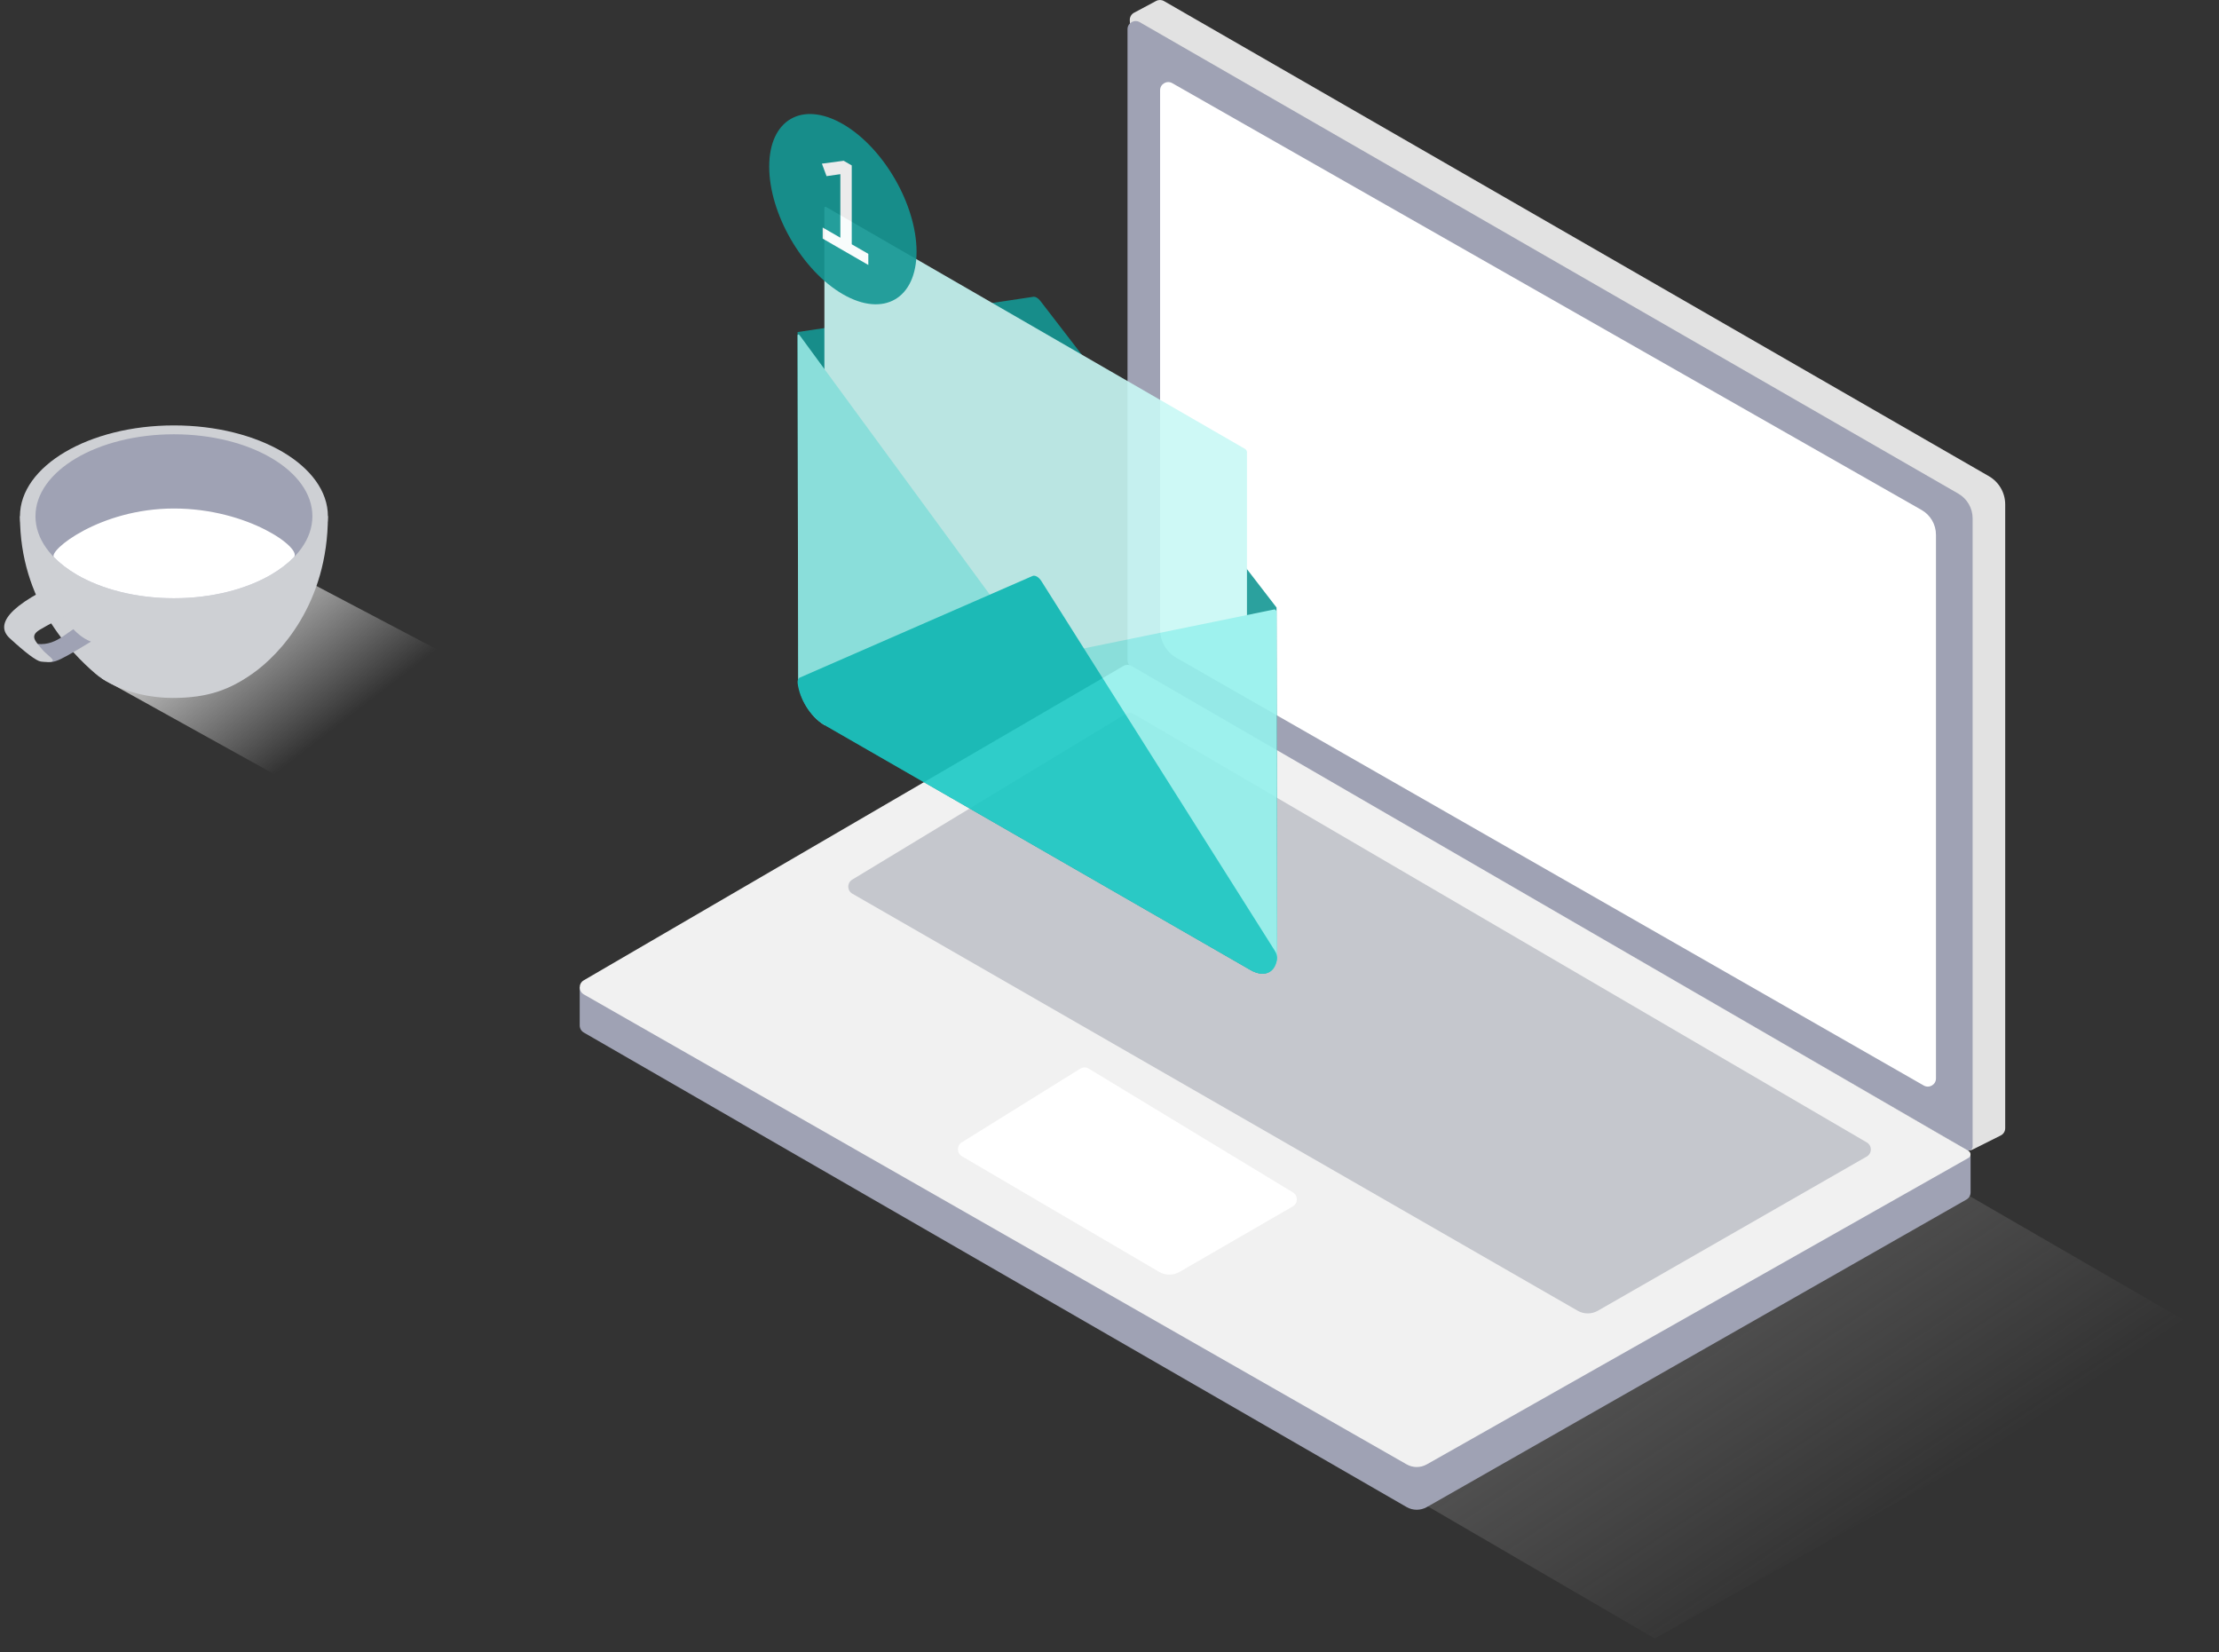 <svg width="626" height="466" viewBox="0 0 626 466" fill="none" xmlns="http://www.w3.org/2000/svg">
<rect x="0" y="0" width="626" height="466" fill="#333333" stroke="none"/>
<g clip-path="url(#clip0)">
<path opacity="0.4" d="M365.716 403.32L521.592 317.683L621.267 375.351L466.826 462.188L365.716 403.32Z" fill="url(#paint0_linear)"/>
<path d="M561.082 134.322L328.377 0.307C327.69 -0.089 326.848 -0.103 326.149 0.27L319.94 3.582C319.156 4 318.683 4.833 318.726 5.72L327.128 179.924C327.219 181.808 328.229 183.528 329.831 184.525L554.254 324.153C554.932 324.575 555.781 324.615 556.496 324.257L564.416 320.297C565.195 319.908 565.687 319.112 565.687 318.242V142.288C565.687 139 563.931 135.963 561.082 134.322Z" fill="#E2E2E2"/>
<path d="M319.228 188.193L554.77 324.41C555.536 324.853 556.494 324.3 556.494 323.415V146.219C556.494 143.343 554.958 140.685 552.465 139.25L321.525 6.251C319.993 5.368 318.081 6.474 318.081 8.242V186.204C318.081 187.024 318.518 187.782 319.228 188.193Z" fill="#9FA2B4"/>
<path d="M331.9 185.581L542.715 306.204C544.247 307.081 546.154 305.975 546.154 304.21V150.841C546.154 147.951 544.603 145.283 542.091 143.852L330.708 23.458C329.176 22.585 327.273 23.692 327.273 25.455V177.603C327.273 180.899 329.038 183.943 331.9 185.581Z" fill="white"/>
<path d="M396.806 425.102L164.693 291.256C163.982 290.846 163.543 290.087 163.543 289.265V278.528L318.749 200.926C319.412 200.594 320.194 200.603 320.849 200.949L554.695 324.415C555.449 324.813 555.92 325.595 555.92 326.447V336.366C555.92 337.191 555.478 337.953 554.76 338.362L402.52 425.116C400.748 426.126 398.573 426.121 396.806 425.102Z" fill="#9FA2B4"/>
<path d="M319.236 187.854L555.332 324.631C556.101 325.076 556.095 326.188 555.322 326.625L402.501 413.075C400.738 414.072 398.581 414.068 396.823 413.063L164.705 280.504C163.168 279.627 163.159 277.414 164.688 276.523L316.927 187.856C317.641 187.441 318.522 187.44 319.236 187.854Z" fill="#F1F1F1"/>
<path d="M307.15 301.436L364.743 336.351C366.237 337.256 366.214 339.431 364.702 340.305L332.758 358.777C330.968 359.812 328.76 359.805 326.977 358.759L271.383 326.165C269.891 325.291 269.863 323.145 271.331 322.231L304.745 301.449C305.48 300.992 306.41 300.987 307.15 301.436Z" fill="white"/>
<path d="M319.836 201.432L526.641 322.255C528.166 323.147 528.157 325.354 526.624 326.233L450.778 369.725C449.006 370.741 446.828 370.74 445.057 369.722L240.454 252.089C238.937 251.217 238.912 249.038 240.409 248.132L317.487 201.451C318.207 201.014 319.109 201.007 319.836 201.432Z" fill="#C5C7CD"/>
<path d="M28.746 191.405L83.136 162.065L162.779 203.991L109.748 236.365L28.746 191.405Z" fill="url(#paint1_linear)"/>
<path d="M26.88 190C31.472 193.966 40.005 196.875 48.755 196.875C58.954 196.875 65.005 194.375 71.255 190C78.858 184.678 92.505 170.313 92.505 145.625C92.505 145 34.588 139.583 5.63 145.625C5.63 169.687 20.005 184.062 26.88 190Z" fill="#CED0D4"/>
<path d="M92.505 145.625C92.505 159.777 73.057 171.25 49.067 171.25C25.078 171.25 5.63 159.777 5.63 145.625C5.63 131.473 25.078 120 49.067 120C73.057 120 92.505 131.473 92.505 145.625Z" fill="#CED0D4"/>
<path d="M88.13 145.625C88.13 158.396 70.641 168.75 49.067 168.75C27.494 168.75 10.005 158.396 10.005 145.625C10.005 132.853 27.494 122.5 49.067 122.5C70.641 122.5 88.13 132.853 88.13 145.625Z" fill="#9FA2B4"/>
<path d="M82.904 157.187C81.16 158.972 79.024 160.606 76.567 162.048C69.508 166.191 59.792 168.75 49.067 168.75C38.342 168.75 28.626 166.191 21.567 162.048C19.11 160.606 16.975 158.972 15.231 157.187C13.487 155.403 28.13 143.438 49.067 143.438C70.005 143.438 85.347 154.687 82.904 157.187Z" fill="white"/>
<path d="M25.672 180.988C14.621 187.681 14.933 187.286 11.524 185.925C9.326 184.692 5.545 179.95 5.545 179.95C13.126 184.069 17.009 179.908 20.689 177.476C21.319 178.121 23.057 179.977 25.672 180.988Z" fill="#9FA2B4"/>
<path d="M11.184 177.661C15.363 175.131 28.126 168.817 29.18 168.444C26.047 165.421 22.073 162.059 19.696 163.078C1.54 170.865 -1.203 176.394 2.75 180.035C7.052 183.997 10.257 186.452 11.523 186.61C12.21 186.696 14.746 186.993 14.897 186.346C15.024 185.8 12.925 184.43 11.943 183.237C10.058 180.946 8.252 179.435 11.184 177.661Z" fill="#CED0D4"/>
<g opacity="0.9">
<path d="M360.297 269.263C360.3 270.406 360.109 271.426 359.734 272.266C359.359 273.105 358.808 273.746 358.113 274.153C357.417 274.56 356.59 274.724 355.68 274.637C354.77 274.549 353.794 274.211 352.808 273.643L232.691 204.57C231.705 204.004 230.729 203.218 229.818 202.258C228.906 201.297 228.078 200.181 227.38 198.972C226.681 197.764 226.127 196.487 225.749 195.215C225.37 193.943 225.175 192.7 225.173 191.559L225.002 93.667L291.487 83.725C291.785 83.679 292.129 83.762 292.481 83.963C292.832 84.164 293.177 84.476 293.477 84.862L358.567 169.352L360.125 171.371L360.125 172.936L360.297 269.263Z" fill="#149794"/>
<path d="M351.268 126.647L233.08 58.406C232.798 58.243 232.57 58.372 232.57 58.693L232.574 202.83C232.574 203.151 232.803 203.543 233.085 203.706L351.273 271.947C351.554 272.11 351.783 271.981 351.783 271.66L351.778 127.523C351.778 127.202 351.55 126.81 351.268 126.647Z" fill="#C9F8F5"/>
<path d="M352.609 271.051L292.328 186.342C292.28 186.271 292.241 186.194 292.214 186.116C292.188 186.038 292.175 185.961 292.177 185.892C292.178 185.823 292.194 185.764 292.223 185.72C292.253 185.675 292.294 185.646 292.344 185.636L359.521 171.909C359.579 171.897 359.647 171.91 359.717 171.946C359.787 171.981 359.856 172.039 359.918 172.112C359.98 172.185 360.032 172.271 360.069 172.361C360.105 172.451 360.124 172.54 360.124 172.621L360.297 269.552C360.301 271.829 359.559 273.227 358.169 274.051C356.779 274.874 354.851 272.394 352.862 271.293C352.771 271.241 352.682 271.156 352.609 271.051Z" fill="#94F1EC"/>
<path d="M232.78 204.525L292.028 185.876C292.075 185.861 292.114 185.828 292.14 185.78C292.165 185.732 292.178 185.67 292.176 185.599C292.174 185.528 292.158 185.451 292.129 185.373C292.1 185.295 292.059 185.219 292.009 185.151L225.595 94.58C225.538 94.502 225.471 94.438 225.402 94.394C225.333 94.35 225.264 94.327 225.203 94.33C225.142 94.332 225.091 94.359 225.056 94.407C225.02 94.455 225.001 94.523 225.001 94.604L225.172 191.563C225.176 193.841 225.949 196.47 227.325 198.885C228.702 201.3 230.571 203.308 232.531 204.478C232.621 204.531 232.709 204.547 232.78 204.525Z" fill="#94F1EC"/>
<path d="M352.844 273.669L232.486 204.452C230.665 203.399 228.906 201.626 227.534 199.462C226.162 197.298 225.27 194.889 225.021 192.678C224.98 192.302 225.016 191.964 225.125 191.694C225.234 191.424 225.412 191.23 225.645 191.13L291.287 162.472C291.63 162.322 292.071 162.385 292.529 162.648C292.987 162.911 293.429 163.357 293.773 163.902L359.65 268.196C359.884 268.564 360.064 268.965 360.174 269.361C360.284 269.757 360.321 270.136 360.281 270.466C360.04 272.395 359.154 273.782 357.787 274.371C356.42 274.959 354.664 274.71 352.844 273.669V273.669Z" fill="#1AC9C4"/>
</g>
<g opacity="0.9">
<circle r="24" transform="matrix(0.866 0.5 3.18609e-05 1 237.785 59.001)" fill="#149794"/>
<path d="M232.086 67.31L232.086 64.178L237.074 67.058L237.074 49.13L233.177 49.688L231.867 46.16L238.009 45.35L240.285 46.664L240.286 68.912L244.962 71.612L244.962 74.744L232.086 67.31Z" fill="white"/>
</g>
</g>
<defs>
<linearGradient id="paint0_linear" x1="445.53" y1="316.218" x2="537.5" y2="454.5" gradientUnits="userSpaceOnUse">
<stop stop-color="#ABABAB"/>
<stop offset="0.854" stop-color="#CAC8C8" stop-opacity="0"/>
</linearGradient>
<linearGradient id="paint1_linear" x1="47.035" y1="169.648" x2="87.973" y2="222.781" gradientUnits="userSpaceOnUse">
<stop stop-color="#E2E2E2"/>
<stop offset="0.854" stop-color="#E2E2E2" stop-opacity="0"/>
</linearGradient>
<clipPath id="clip0">
<rect width="626" height="466" fill="white"/>
</clipPath>
</defs>
</svg>
